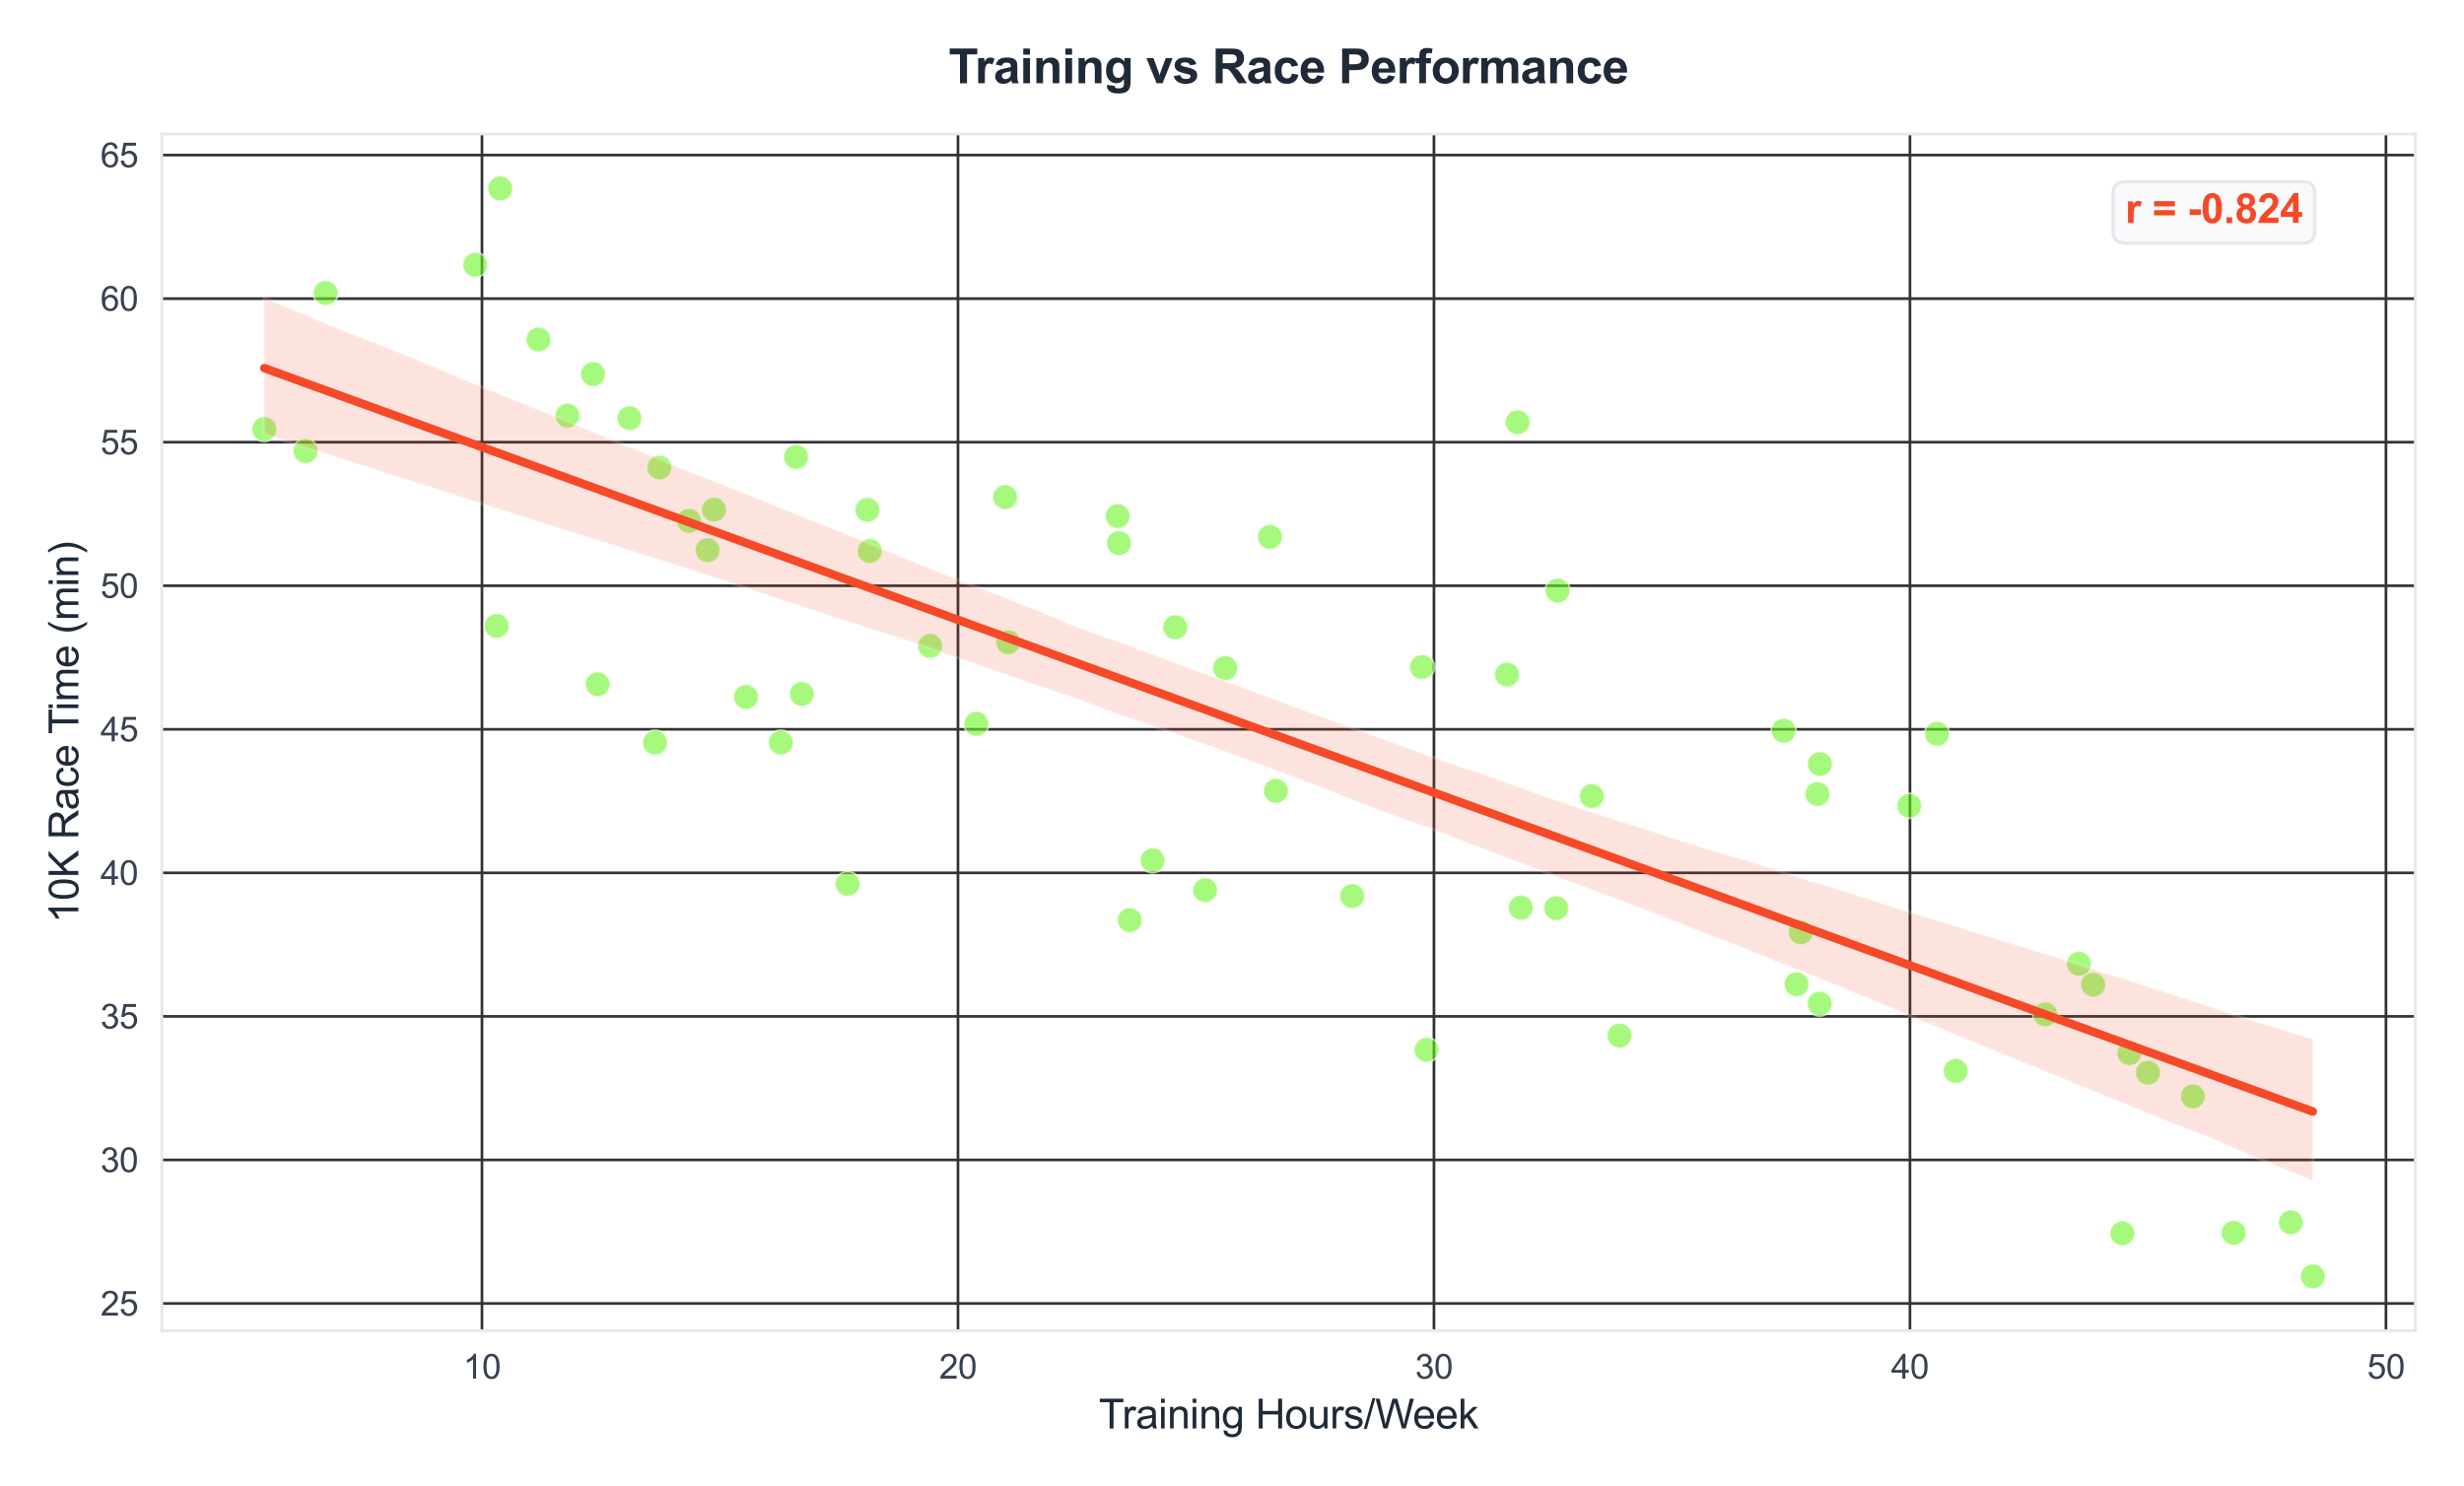 <?xml version="1.0" encoding="utf-8" standalone="no"?>
<!DOCTYPE svg PUBLIC "-//W3C//DTD SVG 1.1//EN"
  "http://www.w3.org/Graphics/SVG/1.1/DTD/svg11.dtd">
<svg xmlns:xlink="http://www.w3.org/1999/xlink" viewBox="0 0 727.623 438.838" xmlns="http://www.w3.org/2000/svg" version="1.1">
 <defs>
  <style type="text/css">*{stroke-linejoin: round; stroke-linecap: butt}</style>
 </defs>
 <g id="figure_1">
  <g id="patch_1">
   <path d="M 0 438.838 
L 727.623 438.838 
L 727.623 0 
L 0 0 
z
" style="fill: #ffffff"/>
  </g>
  <g id="axes_1">
   <g id="patch_2">
    <path d="M 47.783 393.032 
L 713.223 393.032 
L 713.223 39.592 
L 47.783 39.592 
z
" style="fill: #ffffff"/>
   </g>
   <g id="matplotlib.axis_1">
    <g id="xtick_1">
     <g id="line2d_1">
      <path d="M 142.33 393.032 
L 142.33 39.592 
" clip-path="url(#p2dfb812f77)" style="fill: none; stroke: #333333; stroke-width: 0.8; stroke-linecap: round"/>
     </g>
     <g id="text_1">
      <!-- 10 -->
      <g style="fill: #374151" transform="translate(136.769 407.189) scale(0.1 -0.1)">
       <defs>
        <path id="ArialMT-31" d="M 2384 0 
L 1822 0 
L 1822 3584 
Q 1619 3391 1289 3197 
Q 959 3003 697 2906 
L 697 3450 
Q 1169 3672 1522 3987 
Q 1875 4303 2022 4600 
L 2384 4600 
L 2384 0 
z
" transform="scale(0.016)"/>
        <path id="ArialMT-30" d="M 266 2259 
Q 266 3072 433 3567 
Q 600 4063 929 4331 
Q 1259 4600 1759 4600 
Q 2128 4600 2406 4451 
Q 2684 4303 2865 4023 
Q 3047 3744 3150 3342 
Q 3253 2941 3253 2259 
Q 3253 1453 3087 958 
Q 2922 463 2592 192 
Q 2263 -78 1759 -78 
Q 1097 -78 719 397 
Q 266 969 266 2259 
z
M 844 2259 
Q 844 1131 1108 757 
Q 1372 384 1759 384 
Q 2147 384 2411 759 
Q 2675 1134 2675 2259 
Q 2675 3391 2411 3762 
Q 2147 4134 1753 4134 
Q 1366 4134 1134 3806 
Q 844 3388 844 2259 
z
" transform="scale(0.016)"/>
       </defs>
       <use xlink:href="#ArialMT-31"/>
       <use xlink:href="#ArialMT-30" transform="translate(55.615 0)"/>
      </g>
     </g>
    </g>
    <g id="xtick_2">
     <g id="line2d_2">
      <path d="M 282.892 393.032 
L 282.892 39.592 
" clip-path="url(#p2dfb812f77)" style="fill: none; stroke: #333333; stroke-width: 0.8; stroke-linecap: round"/>
     </g>
     <g id="text_2">
      <!-- 20 -->
      <g style="fill: #374151" transform="translate(277.331 407.189) scale(0.1 -0.1)">
       <defs>
        <path id="ArialMT-32" d="M 3222 541 
L 3222 0 
L 194 0 
Q 188 203 259 391 
Q 375 700 629 1000 
Q 884 1300 1366 1694 
Q 2113 2306 2375 2664 
Q 2638 3022 2638 3341 
Q 2638 3675 2398 3904 
Q 2159 4134 1775 4134 
Q 1369 4134 1125 3890 
Q 881 3647 878 3216 
L 300 3275 
Q 359 3922 746 4261 
Q 1134 4600 1788 4600 
Q 2447 4600 2831 4234 
Q 3216 3869 3216 3328 
Q 3216 3053 3103 2787 
Q 2991 2522 2730 2228 
Q 2469 1934 1863 1422 
Q 1356 997 1212 845 
Q 1069 694 975 541 
L 3222 541 
z
" transform="scale(0.016)"/>
       </defs>
       <use xlink:href="#ArialMT-32"/>
       <use xlink:href="#ArialMT-30" transform="translate(55.615 0)"/>
      </g>
     </g>
    </g>
    <g id="xtick_3">
     <g id="line2d_3">
      <path d="M 423.454 393.032 
L 423.454 39.592 
" clip-path="url(#p2dfb812f77)" style="fill: none; stroke: #333333; stroke-width: 0.8; stroke-linecap: round"/>
     </g>
     <g id="text_3">
      <!-- 30 -->
      <g style="fill: #374151" transform="translate(417.893 407.189) scale(0.1 -0.1)">
       <defs>
        <path id="ArialMT-33" d="M 269 1209 
L 831 1284 
Q 928 806 1161 595 
Q 1394 384 1728 384 
Q 2125 384 2398 659 
Q 2672 934 2672 1341 
Q 2672 1728 2419 1979 
Q 2166 2231 1775 2231 
Q 1616 2231 1378 2169 
L 1441 2663 
Q 1497 2656 1531 2656 
Q 1891 2656 2178 2843 
Q 2466 3031 2466 3422 
Q 2466 3731 2256 3934 
Q 2047 4138 1716 4138 
Q 1388 4138 1169 3931 
Q 950 3725 888 3313 
L 325 3413 
Q 428 3978 793 4289 
Q 1159 4600 1703 4600 
Q 2078 4600 2393 4439 
Q 2709 4278 2876 4000 
Q 3044 3722 3044 3409 
Q 3044 3113 2884 2869 
Q 2725 2625 2413 2481 
Q 2819 2388 3044 2092 
Q 3269 1797 3269 1353 
Q 3269 753 2831 336 
Q 2394 -81 1725 -81 
Q 1122 -81 723 278 
Q 325 638 269 1209 
z
" transform="scale(0.016)"/>
       </defs>
       <use xlink:href="#ArialMT-33"/>
       <use xlink:href="#ArialMT-30" transform="translate(55.615 0)"/>
      </g>
     </g>
    </g>
    <g id="xtick_4">
     <g id="line2d_4">
      <path d="M 564.016 393.032 
L 564.016 39.592 
" clip-path="url(#p2dfb812f77)" style="fill: none; stroke: #333333; stroke-width: 0.8; stroke-linecap: round"/>
     </g>
     <g id="text_4">
      <!-- 40 -->
      <g style="fill: #374151" transform="translate(558.455 407.189) scale(0.1 -0.1)">
       <defs>
        <path id="ArialMT-34" d="M 2069 0 
L 2069 1097 
L 81 1097 
L 81 1613 
L 2172 4581 
L 2631 4581 
L 2631 1613 
L 3250 1613 
L 3250 1097 
L 2631 1097 
L 2631 0 
L 2069 0 
z
M 2069 1613 
L 2069 3678 
L 634 1613 
L 2069 1613 
z
" transform="scale(0.016)"/>
       </defs>
       <use xlink:href="#ArialMT-34"/>
       <use xlink:href="#ArialMT-30" transform="translate(55.615 0)"/>
      </g>
     </g>
    </g>
    <g id="xtick_5">
     <g id="line2d_5">
      <path d="M 704.578 393.032 
L 704.578 39.592 
" clip-path="url(#p2dfb812f77)" style="fill: none; stroke: #333333; stroke-width: 0.8; stroke-linecap: round"/>
     </g>
     <g id="text_5">
      <!-- 50 -->
      <g style="fill: #374151" transform="translate(699.017 407.189) scale(0.1 -0.1)">
       <defs>
        <path id="ArialMT-35" d="M 266 1200 
L 856 1250 
Q 922 819 1161 601 
Q 1400 384 1738 384 
Q 2144 384 2425 690 
Q 2706 997 2706 1503 
Q 2706 1984 2436 2262 
Q 2166 2541 1728 2541 
Q 1456 2541 1237 2417 
Q 1019 2294 894 2097 
L 366 2166 
L 809 4519 
L 3088 4519 
L 3088 3981 
L 1259 3981 
L 1013 2750 
Q 1425 3038 1878 3038 
Q 2478 3038 2890 2622 
Q 3303 2206 3303 1553 
Q 3303 931 2941 478 
Q 2500 -78 1738 -78 
Q 1113 -78 717 272 
Q 322 622 266 1200 
z
" transform="scale(0.016)"/>
       </defs>
       <use xlink:href="#ArialMT-35"/>
       <use xlink:href="#ArialMT-30" transform="translate(55.615 0)"/>
      </g>
     </g>
    </g>
    <g id="text_6">
     <!-- Training Hours/Week -->
     <g style="fill: #1f2937" transform="translate(324.484 421.913) scale(0.12 -0.12)">
      <defs>
       <path id="ArialMT-54" d="M 1659 0 
L 1659 4041 
L 150 4041 
L 150 4581 
L 3781 4581 
L 3781 4041 
L 2266 4041 
L 2266 0 
L 1659 0 
z
" transform="scale(0.016)"/>
       <path id="ArialMT-72" d="M 416 0 
L 416 3319 
L 922 3319 
L 922 2816 
Q 1116 3169 1280 3281 
Q 1444 3394 1641 3394 
Q 1925 3394 2219 3213 
L 2025 2691 
Q 1819 2813 1613 2813 
Q 1428 2813 1281 2702 
Q 1134 2591 1072 2394 
Q 978 2094 978 1738 
L 978 0 
L 416 0 
z
" transform="scale(0.016)"/>
       <path id="ArialMT-61" d="M 2588 409 
Q 2275 144 1986 34 
Q 1697 -75 1366 -75 
Q 819 -75 525 192 
Q 231 459 231 875 
Q 231 1119 342 1320 
Q 453 1522 633 1644 
Q 813 1766 1038 1828 
Q 1203 1872 1538 1913 
Q 2219 1994 2541 2106 
Q 2544 2222 2544 2253 
Q 2544 2597 2384 2738 
Q 2169 2928 1744 2928 
Q 1347 2928 1158 2789 
Q 969 2650 878 2297 
L 328 2372 
Q 403 2725 575 2942 
Q 747 3159 1072 3276 
Q 1397 3394 1825 3394 
Q 2250 3394 2515 3294 
Q 2781 3194 2906 3042 
Q 3031 2891 3081 2659 
Q 3109 2516 3109 2141 
L 3109 1391 
Q 3109 606 3145 398 
Q 3181 191 3288 0 
L 2700 0 
Q 2613 175 2588 409 
z
M 2541 1666 
Q 2234 1541 1622 1453 
Q 1275 1403 1131 1340 
Q 988 1278 909 1158 
Q 831 1038 831 891 
Q 831 666 1001 516 
Q 1172 366 1500 366 
Q 1825 366 2078 508 
Q 2331 650 2450 897 
Q 2541 1088 2541 1459 
L 2541 1666 
z
" transform="scale(0.016)"/>
       <path id="ArialMT-69" d="M 425 3934 
L 425 4581 
L 988 4581 
L 988 3934 
L 425 3934 
z
M 425 0 
L 425 3319 
L 988 3319 
L 988 0 
L 425 0 
z
" transform="scale(0.016)"/>
       <path id="ArialMT-6e" d="M 422 0 
L 422 3319 
L 928 3319 
L 928 2847 
Q 1294 3394 1984 3394 
Q 2284 3394 2536 3286 
Q 2788 3178 2913 3003 
Q 3038 2828 3088 2588 
Q 3119 2431 3119 2041 
L 3119 0 
L 2556 0 
L 2556 2019 
Q 2556 2363 2490 2533 
Q 2425 2703 2258 2804 
Q 2091 2906 1866 2906 
Q 1506 2906 1245 2678 
Q 984 2450 984 1813 
L 984 0 
L 422 0 
z
" transform="scale(0.016)"/>
       <path id="ArialMT-67" d="M 319 -275 
L 866 -356 
Q 900 -609 1056 -725 
Q 1266 -881 1628 -881 
Q 2019 -881 2231 -725 
Q 2444 -569 2519 -288 
Q 2563 -116 2559 434 
Q 2191 0 1641 0 
Q 956 0 581 494 
Q 206 988 206 1678 
Q 206 2153 378 2554 
Q 550 2956 876 3175 
Q 1203 3394 1644 3394 
Q 2231 3394 2613 2919 
L 2613 3319 
L 3131 3319 
L 3131 450 
Q 3131 -325 2973 -648 
Q 2816 -972 2473 -1159 
Q 2131 -1347 1631 -1347 
Q 1038 -1347 672 -1080 
Q 306 -813 319 -275 
z
M 784 1719 
Q 784 1066 1043 766 
Q 1303 466 1694 466 
Q 2081 466 2343 764 
Q 2606 1063 2606 1700 
Q 2606 2309 2336 2618 
Q 2066 2928 1684 2928 
Q 1309 2928 1046 2623 
Q 784 2319 784 1719 
z
" transform="scale(0.016)"/>
       <path id="ArialMT-20" transform="scale(0.016)"/>
       <path id="ArialMT-48" d="M 513 0 
L 513 4581 
L 1119 4581 
L 1119 2700 
L 3500 2700 
L 3500 4581 
L 4106 4581 
L 4106 0 
L 3500 0 
L 3500 2159 
L 1119 2159 
L 1119 0 
L 513 0 
z
" transform="scale(0.016)"/>
       <path id="ArialMT-6f" d="M 213 1659 
Q 213 2581 725 3025 
Q 1153 3394 1769 3394 
Q 2453 3394 2887 2945 
Q 3322 2497 3322 1706 
Q 3322 1066 3130 698 
Q 2938 331 2570 128 
Q 2203 -75 1769 -75 
Q 1072 -75 642 372 
Q 213 819 213 1659 
z
M 791 1659 
Q 791 1022 1069 705 
Q 1347 388 1769 388 
Q 2188 388 2466 706 
Q 2744 1025 2744 1678 
Q 2744 2294 2464 2611 
Q 2184 2928 1769 2928 
Q 1347 2928 1069 2612 
Q 791 2297 791 1659 
z
" transform="scale(0.016)"/>
       <path id="ArialMT-75" d="M 2597 0 
L 2597 488 
Q 2209 -75 1544 -75 
Q 1250 -75 995 37 
Q 741 150 617 320 
Q 494 491 444 738 
Q 409 903 409 1263 
L 409 3319 
L 972 3319 
L 972 1478 
Q 972 1038 1006 884 
Q 1059 663 1231 536 
Q 1403 409 1656 409 
Q 1909 409 2131 539 
Q 2353 669 2445 892 
Q 2538 1116 2538 1541 
L 2538 3319 
L 3100 3319 
L 3100 0 
L 2597 0 
z
" transform="scale(0.016)"/>
       <path id="ArialMT-73" d="M 197 991 
L 753 1078 
Q 800 744 1014 566 
Q 1228 388 1613 388 
Q 2000 388 2187 545 
Q 2375 703 2375 916 
Q 2375 1106 2209 1216 
Q 2094 1291 1634 1406 
Q 1016 1563 777 1677 
Q 538 1791 414 1992 
Q 291 2194 291 2438 
Q 291 2659 392 2848 
Q 494 3038 669 3163 
Q 800 3259 1026 3326 
Q 1253 3394 1513 3394 
Q 1903 3394 2198 3281 
Q 2494 3169 2634 2976 
Q 2775 2784 2828 2463 
L 2278 2388 
Q 2241 2644 2061 2787 
Q 1881 2931 1553 2931 
Q 1166 2931 1000 2803 
Q 834 2675 834 2503 
Q 834 2394 903 2306 
Q 972 2216 1119 2156 
Q 1203 2125 1616 2013 
Q 2213 1853 2448 1751 
Q 2684 1650 2818 1456 
Q 2953 1263 2953 975 
Q 2953 694 2789 445 
Q 2625 197 2315 61 
Q 2006 -75 1616 -75 
Q 969 -75 630 194 
Q 291 463 197 991 
z
" transform="scale(0.016)"/>
       <path id="ArialMT-2f" d="M 0 -78 
L 1328 4659 
L 1778 4659 
L 453 -78 
L 0 -78 
z
" transform="scale(0.016)"/>
       <path id="ArialMT-57" d="M 1294 0 
L 78 4581 
L 700 4581 
L 1397 1578 
Q 1509 1106 1591 641 
Q 1766 1375 1797 1488 
L 2669 4581 
L 3400 4581 
L 4056 2263 
Q 4303 1400 4413 641 
Q 4500 1075 4641 1638 
L 5359 4581 
L 5969 4581 
L 4713 0 
L 4128 0 
L 3163 3491 
Q 3041 3928 3019 4028 
Q 2947 3713 2884 3491 
L 1913 0 
L 1294 0 
z
" transform="scale(0.016)"/>
       <path id="ArialMT-65" d="M 2694 1069 
L 3275 997 
Q 3138 488 2766 206 
Q 2394 -75 1816 -75 
Q 1088 -75 661 373 
Q 234 822 234 1631 
Q 234 2469 665 2931 
Q 1097 3394 1784 3394 
Q 2450 3394 2872 2941 
Q 3294 2488 3294 1666 
Q 3294 1616 3291 1516 
L 816 1516 
Q 847 969 1125 678 
Q 1403 388 1819 388 
Q 2128 388 2347 550 
Q 2566 713 2694 1069 
z
M 847 1978 
L 2700 1978 
Q 2663 2397 2488 2606 
Q 2219 2931 1791 2931 
Q 1403 2931 1139 2672 
Q 875 2413 847 1978 
z
" transform="scale(0.016)"/>
       <path id="ArialMT-6b" d="M 425 0 
L 425 4581 
L 988 4581 
L 988 1969 
L 2319 3319 
L 3047 3319 
L 1778 2088 
L 3175 0 
L 2481 0 
L 1384 1697 
L 988 1316 
L 988 0 
L 425 0 
z
" transform="scale(0.016)"/>
      </defs>
      <use xlink:href="#ArialMT-54"/>
      <use xlink:href="#ArialMT-72" transform="translate(57.334 0)"/>
      <use xlink:href="#ArialMT-61" transform="translate(90.635 0)"/>
      <use xlink:href="#ArialMT-69" transform="translate(146.25 0)"/>
      <use xlink:href="#ArialMT-6e" transform="translate(168.467 0)"/>
      <use xlink:href="#ArialMT-69" transform="translate(224.082 0)"/>
      <use xlink:href="#ArialMT-6e" transform="translate(246.299 0)"/>
      <use xlink:href="#ArialMT-67" transform="translate(301.914 0)"/>
      <use xlink:href="#ArialMT-20" transform="translate(357.529 0)"/>
      <use xlink:href="#ArialMT-48" transform="translate(385.312 0)"/>
      <use xlink:href="#ArialMT-6f" transform="translate(457.529 0)"/>
      <use xlink:href="#ArialMT-75" transform="translate(513.145 0)"/>
      <use xlink:href="#ArialMT-72" transform="translate(568.76 0)"/>
      <use xlink:href="#ArialMT-73" transform="translate(602.061 0)"/>
      <use xlink:href="#ArialMT-2f" transform="translate(652.061 0)"/>
      <use xlink:href="#ArialMT-57" transform="translate(679.844 0)"/>
      <use xlink:href="#ArialMT-65" transform="translate(772.479 0)"/>
      <use xlink:href="#ArialMT-65" transform="translate(828.094 0)"/>
      <use xlink:href="#ArialMT-6b" transform="translate(883.709 0)"/>
     </g>
    </g>
   </g>
   <g id="matplotlib.axis_2">
    <g id="ytick_1">
     <g id="line2d_6">
      <path d="M 47.783 384.994 
L 713.223 384.994 
" clip-path="url(#p2dfb812f77)" style="fill: none; stroke: #333333; stroke-width: 0.8; stroke-linecap: round"/>
     </g>
     <g id="text_7">
      <!-- 25 -->
      <g style="fill: #374151" transform="translate(29.661 388.573) scale(0.1 -0.1)">
       <use xlink:href="#ArialMT-32"/>
       <use xlink:href="#ArialMT-35" transform="translate(55.615 0)"/>
      </g>
     </g>
    </g>
    <g id="ytick_2">
     <g id="line2d_7">
      <path d="M 47.783 342.596 
L 713.223 342.596 
" clip-path="url(#p2dfb812f77)" style="fill: none; stroke: #333333; stroke-width: 0.8; stroke-linecap: round"/>
     </g>
     <g id="text_8">
      <!-- 30 -->
      <g style="fill: #374151" transform="translate(29.661 346.175) scale(0.1 -0.1)">
       <use xlink:href="#ArialMT-33"/>
       <use xlink:href="#ArialMT-30" transform="translate(55.615 0)"/>
      </g>
     </g>
    </g>
    <g id="ytick_3">
     <g id="line2d_8">
      <path d="M 47.783 300.197 
L 713.223 300.197 
" clip-path="url(#p2dfb812f77)" style="fill: none; stroke: #333333; stroke-width: 0.8; stroke-linecap: round"/>
     </g>
     <g id="text_9">
      <!-- 35 -->
      <g style="fill: #374151" transform="translate(29.661 303.776) scale(0.1 -0.1)">
       <use xlink:href="#ArialMT-33"/>
       <use xlink:href="#ArialMT-35" transform="translate(55.615 0)"/>
      </g>
     </g>
    </g>
    <g id="ytick_4">
     <g id="line2d_9">
      <path d="M 47.783 257.799 
L 713.223 257.799 
" clip-path="url(#p2dfb812f77)" style="fill: none; stroke: #333333; stroke-width: 0.8; stroke-linecap: round"/>
     </g>
     <g id="text_10">
      <!-- 40 -->
      <g style="fill: #374151" transform="translate(29.661 261.378) scale(0.1 -0.1)">
       <use xlink:href="#ArialMT-34"/>
       <use xlink:href="#ArialMT-30" transform="translate(55.615 0)"/>
      </g>
     </g>
    </g>
    <g id="ytick_5">
     <g id="line2d_10">
      <path d="M 47.783 215.401 
L 713.223 215.401 
" clip-path="url(#p2dfb812f77)" style="fill: none; stroke: #333333; stroke-width: 0.8; stroke-linecap: round"/>
     </g>
     <g id="text_11">
      <!-- 45 -->
      <g style="fill: #374151" transform="translate(29.661 218.98) scale(0.1 -0.1)">
       <use xlink:href="#ArialMT-34"/>
       <use xlink:href="#ArialMT-35" transform="translate(55.615 0)"/>
      </g>
     </g>
    </g>
    <g id="ytick_6">
     <g id="line2d_11">
      <path d="M 47.783 173.003 
L 713.223 173.003 
" clip-path="url(#p2dfb812f77)" style="fill: none; stroke: #333333; stroke-width: 0.8; stroke-linecap: round"/>
     </g>
     <g id="text_12">
      <!-- 50 -->
      <g style="fill: #374151" transform="translate(29.661 176.582) scale(0.1 -0.1)">
       <use xlink:href="#ArialMT-35"/>
       <use xlink:href="#ArialMT-30" transform="translate(55.615 0)"/>
      </g>
     </g>
    </g>
    <g id="ytick_7">
     <g id="line2d_12">
      <path d="M 47.783 130.605 
L 713.223 130.605 
" clip-path="url(#p2dfb812f77)" style="fill: none; stroke: #333333; stroke-width: 0.8; stroke-linecap: round"/>
     </g>
     <g id="text_13">
      <!-- 55 -->
      <g style="fill: #374151" transform="translate(29.661 134.184) scale(0.1 -0.1)">
       <use xlink:href="#ArialMT-35"/>
       <use xlink:href="#ArialMT-35" transform="translate(55.615 0)"/>
      </g>
     </g>
    </g>
    <g id="ytick_8">
     <g id="line2d_13">
      <path d="M 47.783 88.206 
L 713.223 88.206 
" clip-path="url(#p2dfb812f77)" style="fill: none; stroke: #333333; stroke-width: 0.8; stroke-linecap: round"/>
     </g>
     <g id="text_14">
      <!-- 60 -->
      <g style="fill: #374151" transform="translate(29.661 91.785) scale(0.1 -0.1)">
       <defs>
        <path id="ArialMT-36" d="M 3184 3459 
L 2625 3416 
Q 2550 3747 2413 3897 
Q 2184 4138 1850 4138 
Q 1581 4138 1378 3988 
Q 1113 3794 959 3422 
Q 806 3050 800 2363 
Q 1003 2672 1297 2822 
Q 1591 2972 1913 2972 
Q 2475 2972 2870 2558 
Q 3266 2144 3266 1488 
Q 3266 1056 3080 686 
Q 2894 316 2569 119 
Q 2244 -78 1831 -78 
Q 1128 -78 684 439 
Q 241 956 241 2144 
Q 241 3472 731 4075 
Q 1159 4600 1884 4600 
Q 2425 4600 2770 4297 
Q 3116 3994 3184 3459 
z
M 888 1484 
Q 888 1194 1011 928 
Q 1134 663 1356 523 
Q 1578 384 1822 384 
Q 2178 384 2434 671 
Q 2691 959 2691 1453 
Q 2691 1928 2437 2201 
Q 2184 2475 1800 2475 
Q 1419 2475 1153 2201 
Q 888 1928 888 1484 
z
" transform="scale(0.016)"/>
       </defs>
       <use xlink:href="#ArialMT-36"/>
       <use xlink:href="#ArialMT-30" transform="translate(55.615 0)"/>
      </g>
     </g>
    </g>
    <g id="ytick_9">
     <g id="line2d_14">
      <path d="M 47.783 45.808 
L 713.223 45.808 
" clip-path="url(#p2dfb812f77)" style="fill: none; stroke: #333333; stroke-width: 0.8; stroke-linecap: round"/>
     </g>
     <g id="text_15">
      <!-- 65 -->
      <g style="fill: #374151" transform="translate(29.661 49.387) scale(0.1 -0.1)">
       <use xlink:href="#ArialMT-36"/>
       <use xlink:href="#ArialMT-35" transform="translate(55.615 0)"/>
      </g>
     </g>
    </g>
    <g id="text_16">
     <!-- 10K Race Time (min) -->
     <g style="fill: #1f2937" transform="translate(23.136 272.659) rotate(-90) scale(0.12 -0.12)">
      <defs>
       <path id="ArialMT-4b" d="M 469 0 
L 469 4581 
L 1075 4581 
L 1075 2309 
L 3350 4581 
L 4172 4581 
L 2250 2725 
L 4256 0 
L 3456 0 
L 1825 2319 
L 1075 1588 
L 1075 0 
L 469 0 
z
" transform="scale(0.016)"/>
       <path id="ArialMT-52" d="M 503 0 
L 503 4581 
L 2534 4581 
Q 3147 4581 3465 4457 
Q 3784 4334 3975 4021 
Q 4166 3709 4166 3331 
Q 4166 2844 3850 2509 
Q 3534 2175 2875 2084 
Q 3116 1969 3241 1856 
Q 3506 1613 3744 1247 
L 4541 0 
L 3778 0 
L 3172 953 
Q 2906 1366 2734 1584 
Q 2563 1803 2427 1890 
Q 2291 1978 2150 2013 
Q 2047 2034 1813 2034 
L 1109 2034 
L 1109 0 
L 503 0 
z
M 1109 2559 
L 2413 2559 
Q 2828 2559 3062 2645 
Q 3297 2731 3419 2920 
Q 3541 3109 3541 3331 
Q 3541 3656 3305 3865 
Q 3069 4075 2559 4075 
L 1109 4075 
L 1109 2559 
z
" transform="scale(0.016)"/>
       <path id="ArialMT-63" d="M 2588 1216 
L 3141 1144 
Q 3050 572 2676 248 
Q 2303 -75 1759 -75 
Q 1078 -75 664 370 
Q 250 816 250 1647 
Q 250 2184 428 2587 
Q 606 2991 970 3192 
Q 1334 3394 1763 3394 
Q 2303 3394 2647 3120 
Q 2991 2847 3088 2344 
L 2541 2259 
Q 2463 2594 2264 2762 
Q 2066 2931 1784 2931 
Q 1359 2931 1093 2626 
Q 828 2322 828 1663 
Q 828 994 1084 691 
Q 1341 388 1753 388 
Q 2084 388 2306 591 
Q 2528 794 2588 1216 
z
" transform="scale(0.016)"/>
       <path id="ArialMT-6d" d="M 422 0 
L 422 3319 
L 925 3319 
L 925 2853 
Q 1081 3097 1340 3245 
Q 1600 3394 1931 3394 
Q 2300 3394 2536 3241 
Q 2772 3088 2869 2813 
Q 3263 3394 3894 3394 
Q 4388 3394 4653 3120 
Q 4919 2847 4919 2278 
L 4919 0 
L 4359 0 
L 4359 2091 
Q 4359 2428 4304 2576 
Q 4250 2725 4106 2815 
Q 3963 2906 3769 2906 
Q 3419 2906 3187 2673 
Q 2956 2441 2956 1928 
L 2956 0 
L 2394 0 
L 2394 2156 
Q 2394 2531 2256 2718 
Q 2119 2906 1806 2906 
Q 1569 2906 1367 2781 
Q 1166 2656 1075 2415 
Q 984 2175 984 1722 
L 984 0 
L 422 0 
z
" transform="scale(0.016)"/>
       <path id="ArialMT-28" d="M 1497 -1347 
Q 1031 -759 709 28 
Q 388 816 388 1659 
Q 388 2403 628 3084 
Q 909 3875 1497 4659 
L 1900 4659 
Q 1522 4009 1400 3731 
Q 1209 3300 1100 2831 
Q 966 2247 966 1656 
Q 966 153 1900 -1347 
L 1497 -1347 
z
" transform="scale(0.016)"/>
       <path id="ArialMT-29" d="M 791 -1347 
L 388 -1347 
Q 1322 153 1322 1656 
Q 1322 2244 1188 2822 
Q 1081 3291 891 3722 
Q 769 4003 388 4659 
L 791 4659 
Q 1378 3875 1659 3084 
Q 1900 2403 1900 1659 
Q 1900 816 1576 28 
Q 1253 -759 791 -1347 
z
" transform="scale(0.016)"/>
      </defs>
      <use xlink:href="#ArialMT-31"/>
      <use xlink:href="#ArialMT-30" transform="translate(55.615 0)"/>
      <use xlink:href="#ArialMT-4b" transform="translate(111.23 0)"/>
      <use xlink:href="#ArialMT-20" transform="translate(177.93 0)"/>
      <use xlink:href="#ArialMT-52" transform="translate(205.713 0)"/>
      <use xlink:href="#ArialMT-61" transform="translate(277.93 0)"/>
      <use xlink:href="#ArialMT-63" transform="translate(333.545 0)"/>
      <use xlink:href="#ArialMT-65" transform="translate(383.545 0)"/>
      <use xlink:href="#ArialMT-20" transform="translate(439.16 0)"/>
      <use xlink:href="#ArialMT-54" transform="translate(465.193 0)"/>
      <use xlink:href="#ArialMT-69" transform="translate(522.527 0)"/>
      <use xlink:href="#ArialMT-6d" transform="translate(544.744 0)"/>
      <use xlink:href="#ArialMT-65" transform="translate(628.045 0)"/>
      <use xlink:href="#ArialMT-20" transform="translate(683.66 0)"/>
      <use xlink:href="#ArialMT-28" transform="translate(711.443 0)"/>
      <use xlink:href="#ArialMT-6d" transform="translate(744.744 0)"/>
      <use xlink:href="#ArialMT-69" transform="translate(828.045 0)"/>
      <use xlink:href="#ArialMT-6e" transform="translate(850.262 0)"/>
      <use xlink:href="#ArialMT-29" transform="translate(905.877 0)"/>
     </g>
    </g>
   </g>
   <g id="PathCollection_1">
    <defs>
     <path id="m2ee498ff7a" d="M 0 3.708 
C 0.983 3.708 1.927 3.317 2.622 2.622 
C 3.317 1.927 3.708 0.983 3.708 0 
C 3.708 -0.983 3.317 -1.927 2.622 -2.622 
C 1.927 -3.317 0.983 -3.708 0 -3.708 
C -0.983 -3.708 -1.927 -3.317 -2.622 -2.622 
C -3.317 -1.927 -3.708 -0.983 -3.708 0 
C -3.708 0.983 -3.317 1.927 -2.622 2.622 
C -1.927 3.317 -0.983 3.708 0 3.708 
z
" style="stroke: #ffffff; stroke-opacity: 0.6; stroke-width: 0.5"/>
    </defs>
    <g clip-path="url(#p2dfb812f77)">
     <use xlink:href="#m2ee498ff7a" x="90.224" y="133.234" style="fill: #6cf527; fill-opacity: 0.6; stroke: #ffffff; stroke-opacity: 0.6; stroke-width: 0.5"/>
     <use xlink:href="#m2ee498ff7a" x="445.006" y="199.263" style="fill: #6cf527; fill-opacity: 0.6; stroke: #ffffff; stroke-opacity: 0.6; stroke-width: 0.5"/>
     <use xlink:href="#m2ee498ff7a" x="647.561" y="323.834" style="fill: #6cf527; fill-opacity: 0.6; stroke: #ffffff; stroke-opacity: 0.6; stroke-width: 0.5"/>
     <use xlink:href="#m2ee498ff7a" x="531.773" y="275.353" style="fill: #6cf527; fill-opacity: 0.6; stroke: #ffffff; stroke-opacity: 0.6; stroke-width: 0.5"/>
     <use xlink:href="#m2ee498ff7a" x="659.579" y="364.125" style="fill: #6cf527; fill-opacity: 0.6; stroke: #ffffff; stroke-opacity: 0.6; stroke-width: 0.5"/>
     <use xlink:href="#m2ee498ff7a" x="421.258" y="310.058" style="fill: #6cf527; fill-opacity: 0.6; stroke: #ffffff; stroke-opacity: 0.6; stroke-width: 0.5"/>
     <use xlink:href="#m2ee498ff7a" x="220.283" y="205.88" style="fill: #6cf527; fill-opacity: 0.6; stroke: #ffffff; stroke-opacity: 0.6; stroke-width: 0.5"/>
     <use xlink:href="#m2ee498ff7a" x="193.416" y="219.341" style="fill: #6cf527; fill-opacity: 0.6; stroke: #ffffff; stroke-opacity: 0.6; stroke-width: 0.5"/>
     <use xlink:href="#m2ee498ff7a" x="618.119" y="290.823" style="fill: #6cf527; fill-opacity: 0.6; stroke: #ffffff; stroke-opacity: 0.6; stroke-width: 0.5"/>
     <use xlink:href="#m2ee498ff7a" x="613.905" y="284.641" style="fill: #6cf527; fill-opacity: 0.6; stroke: #ffffff; stroke-opacity: 0.6; stroke-width: 0.5"/>
     <use xlink:href="#m2ee498ff7a" x="210.835" y="150.516" style="fill: #6cf527; fill-opacity: 0.6; stroke: #ffffff; stroke-opacity: 0.6; stroke-width: 0.5"/>
     <use xlink:href="#m2ee498ff7a" x="376.79" y="233.586" style="fill: #6cf527; fill-opacity: 0.6; stroke: #ffffff; stroke-opacity: 0.6; stroke-width: 0.5"/>
     <use xlink:href="#m2ee498ff7a" x="459.961" y="174.433" style="fill: #6cf527; fill-opacity: 0.6; stroke: #ffffff; stroke-opacity: 0.6; stroke-width: 0.5"/>
     <use xlink:href="#m2ee498ff7a" x="146.667" y="184.863" style="fill: #6cf527; fill-opacity: 0.6; stroke: #ffffff; stroke-opacity: 0.6; stroke-width: 0.5"/>
     <use xlink:href="#m2ee498ff7a" x="208.943" y="162.482" style="fill: #6cf527; fill-opacity: 0.6; stroke: #ffffff; stroke-opacity: 0.6; stroke-width: 0.5"/>
     <use xlink:href="#m2ee498ff7a" x="361.8" y="197.318" style="fill: #6cf527; fill-opacity: 0.6; stroke: #ffffff; stroke-opacity: 0.6; stroke-width: 0.5"/>
     <use xlink:href="#m2ee498ff7a" x="147.699" y="55.657" style="fill: #6cf527; fill-opacity: 0.6; stroke: #ffffff; stroke-opacity: 0.6; stroke-width: 0.5"/>
     <use xlink:href="#m2ee498ff7a" x="330.057" y="152.441" style="fill: #6cf527; fill-opacity: 0.6; stroke: #ffffff; stroke-opacity: 0.6; stroke-width: 0.5"/>
     <use xlink:href="#m2ee498ff7a" x="419.92" y="197.011" style="fill: #6cf527; fill-opacity: 0.6; stroke: #ffffff; stroke-opacity: 0.6; stroke-width: 0.5"/>
     <use xlink:href="#m2ee498ff7a" x="78.03" y="126.719" style="fill: #6cf527; fill-opacity: 0.6; stroke: #ffffff; stroke-opacity: 0.6; stroke-width: 0.5"/>
     <use xlink:href="#m2ee498ff7a" x="185.878" y="123.503" style="fill: #6cf527; fill-opacity: 0.6; stroke: #ffffff; stroke-opacity: 0.6; stroke-width: 0.5"/>
     <use xlink:href="#m2ee498ff7a" x="537.351" y="296.435" style="fill: #6cf527; fill-opacity: 0.6; stroke: #ffffff; stroke-opacity: 0.6; stroke-width: 0.5"/>
     <use xlink:href="#m2ee498ff7a" x="478.254" y="305.855" style="fill: #6cf527; fill-opacity: 0.6; stroke: #ffffff; stroke-opacity: 0.6; stroke-width: 0.5"/>
     <use xlink:href="#m2ee498ff7a" x="676.49" y="361.036" style="fill: #6cf527; fill-opacity: 0.6; stroke: #ffffff; stroke-opacity: 0.6; stroke-width: 0.5"/>
     <use xlink:href="#m2ee498ff7a" x="194.729" y="138.094" style="fill: #6cf527; fill-opacity: 0.6; stroke: #ffffff; stroke-opacity: 0.6; stroke-width: 0.5"/>
     <use xlink:href="#m2ee498ff7a" x="340.371" y="254.101" style="fill: #6cf527; fill-opacity: 0.6; stroke: #ffffff; stroke-opacity: 0.6; stroke-width: 0.5"/>
     <use xlink:href="#m2ee498ff7a" x="274.664" y="190.781" style="fill: #6cf527; fill-opacity: 0.6; stroke: #ffffff; stroke-opacity: 0.6; stroke-width: 0.5"/>
     <use xlink:href="#m2ee498ff7a" x="230.577" y="219.324" style="fill: #6cf527; fill-opacity: 0.6; stroke: #ffffff; stroke-opacity: 0.6; stroke-width: 0.5"/>
     <use xlink:href="#m2ee498ff7a" x="603.965" y="299.581" style="fill: #6cf527; fill-opacity: 0.6; stroke: #ffffff; stroke-opacity: 0.6; stroke-width: 0.5"/>
     <use xlink:href="#m2ee498ff7a" x="682.976" y="376.966" style="fill: #6cf527; fill-opacity: 0.6; stroke: #ffffff; stroke-opacity: 0.6; stroke-width: 0.5"/>
     <use xlink:href="#m2ee498ff7a" x="347.04" y="185.264" style="fill: #6cf527; fill-opacity: 0.6; stroke: #ffffff; stroke-opacity: 0.6; stroke-width: 0.5"/>
     <use xlink:href="#m2ee498ff7a" x="470.043" y="235.115" style="fill: #6cf527; fill-opacity: 0.6; stroke: #ffffff; stroke-opacity: 0.6; stroke-width: 0.5"/>
     <use xlink:href="#m2ee498ff7a" x="577.509" y="316.298" style="fill: #6cf527; fill-opacity: 0.6; stroke: #ffffff; stroke-opacity: 0.6; stroke-width: 0.5"/>
     <use xlink:href="#m2ee498ff7a" x="530.517" y="290.7" style="fill: #6cf527; fill-opacity: 0.6; stroke: #ffffff; stroke-opacity: 0.6; stroke-width: 0.5"/>
     <use xlink:href="#m2ee498ff7a" x="526.71" y="215.836" style="fill: #6cf527; fill-opacity: 0.6; stroke: #ffffff; stroke-opacity: 0.6; stroke-width: 0.5"/>
     <use xlink:href="#m2ee498ff7a" x="448.148" y="124.719" style="fill: #6cf527; fill-opacity: 0.6; stroke: #ffffff; stroke-opacity: 0.6; stroke-width: 0.5"/>
     <use xlink:href="#m2ee498ff7a" x="159.015" y="100.277" style="fill: #6cf527; fill-opacity: 0.6; stroke: #ffffff; stroke-opacity: 0.6; stroke-width: 0.5"/>
     <use xlink:href="#m2ee498ff7a" x="256.848" y="162.744" style="fill: #6cf527; fill-opacity: 0.6; stroke: #ffffff; stroke-opacity: 0.6; stroke-width: 0.5"/>
     <use xlink:href="#m2ee498ff7a" x="459.555" y="268.22" style="fill: #6cf527; fill-opacity: 0.6; stroke: #ffffff; stroke-opacity: 0.6; stroke-width: 0.5"/>
     <use xlink:href="#m2ee498ff7a" x="634.302" y="316.82" style="fill: #6cf527; fill-opacity: 0.6; stroke: #ffffff; stroke-opacity: 0.6; stroke-width: 0.5"/>
     <use xlink:href="#m2ee498ff7a" x="288.321" y="213.782" style="fill: #6cf527; fill-opacity: 0.6; stroke: #ffffff; stroke-opacity: 0.6; stroke-width: 0.5"/>
     <use xlink:href="#m2ee498ff7a" x="167.592" y="122.757" style="fill: #6cf527; fill-opacity: 0.6; stroke: #ffffff; stroke-opacity: 0.6; stroke-width: 0.5"/>
     <use xlink:href="#m2ee498ff7a" x="628.824" y="311.061" style="fill: #6cf527; fill-opacity: 0.6; stroke: #ffffff; stroke-opacity: 0.6; stroke-width: 0.5"/>
     <use xlink:href="#m2ee498ff7a" x="333.624" y="271.757" style="fill: #6cf527; fill-opacity: 0.6; stroke: #ffffff; stroke-opacity: 0.6; stroke-width: 0.5"/>
     <use xlink:href="#m2ee498ff7a" x="536.699" y="234.529" style="fill: #6cf527; fill-opacity: 0.6; stroke: #ffffff; stroke-opacity: 0.6; stroke-width: 0.5"/>
     <use xlink:href="#m2ee498ff7a" x="96.16" y="86.537" style="fill: #6cf527; fill-opacity: 0.6; stroke: #ffffff; stroke-opacity: 0.6; stroke-width: 0.5"/>
     <use xlink:href="#m2ee498ff7a" x="563.807" y="238.003" style="fill: #6cf527; fill-opacity: 0.6; stroke: #ffffff; stroke-opacity: 0.6; stroke-width: 0.5"/>
     <use xlink:href="#m2ee498ff7a" x="250.315" y="261.078" style="fill: #6cf527; fill-opacity: 0.6; stroke: #ffffff; stroke-opacity: 0.6; stroke-width: 0.5"/>
     <use xlink:href="#m2ee498ff7a" x="203.463" y="153.832" style="fill: #6cf527; fill-opacity: 0.6; stroke: #ffffff; stroke-opacity: 0.6; stroke-width: 0.5"/>
     <use xlink:href="#m2ee498ff7a" x="256.139" y="150.597" style="fill: #6cf527; fill-opacity: 0.6; stroke: #ffffff; stroke-opacity: 0.6; stroke-width: 0.5"/>
     <use xlink:href="#m2ee498ff7a" x="235.076" y="134.958" style="fill: #6cf527; fill-opacity: 0.6; stroke: #ffffff; stroke-opacity: 0.6; stroke-width: 0.5"/>
     <use xlink:href="#m2ee498ff7a" x="375.015" y="158.577" style="fill: #6cf527; fill-opacity: 0.6; stroke: #ffffff; stroke-opacity: 0.6; stroke-width: 0.5"/>
     <use xlink:href="#m2ee498ff7a" x="572.007" y="216.74" style="fill: #6cf527; fill-opacity: 0.6; stroke: #ffffff; stroke-opacity: 0.6; stroke-width: 0.5"/>
     <use xlink:href="#m2ee498ff7a" x="330.433" y="160.405" style="fill: #6cf527; fill-opacity: 0.6; stroke: #ffffff; stroke-opacity: 0.6; stroke-width: 0.5"/>
     <use xlink:href="#m2ee498ff7a" x="297.717" y="189.69" style="fill: #6cf527; fill-opacity: 0.6; stroke: #ffffff; stroke-opacity: 0.6; stroke-width: 0.5"/>
     <use xlink:href="#m2ee498ff7a" x="626.74" y="364.271" style="fill: #6cf527; fill-opacity: 0.6; stroke: #ffffff; stroke-opacity: 0.6; stroke-width: 0.5"/>
     <use xlink:href="#m2ee498ff7a" x="176.477" y="202.087" style="fill: #6cf527; fill-opacity: 0.6; stroke: #ffffff; stroke-opacity: 0.6; stroke-width: 0.5"/>
     <use xlink:href="#m2ee498ff7a" x="449.104" y="268.093" style="fill: #6cf527; fill-opacity: 0.6; stroke: #ffffff; stroke-opacity: 0.6; stroke-width: 0.5"/>
     <use xlink:href="#m2ee498ff7a" x="140.335" y="78.231" style="fill: #6cf527; fill-opacity: 0.6; stroke: #ffffff; stroke-opacity: 0.6; stroke-width: 0.5"/>
     <use xlink:href="#m2ee498ff7a" x="236.784" y="204.987" style="fill: #6cf527; fill-opacity: 0.6; stroke: #ffffff; stroke-opacity: 0.6; stroke-width: 0.5"/>
     <use xlink:href="#m2ee498ff7a" x="355.887" y="262.893" style="fill: #6cf527; fill-opacity: 0.6; stroke: #ffffff; stroke-opacity: 0.6; stroke-width: 0.5"/>
     <use xlink:href="#m2ee498ff7a" x="296.799" y="146.819" style="fill: #6cf527; fill-opacity: 0.6; stroke: #ffffff; stroke-opacity: 0.6; stroke-width: 0.5"/>
     <use xlink:href="#m2ee498ff7a" x="399.301" y="264.666" style="fill: #6cf527; fill-opacity: 0.6; stroke: #ffffff; stroke-opacity: 0.6; stroke-width: 0.5"/>
     <use xlink:href="#m2ee498ff7a" x="537.406" y="225.659" style="fill: #6cf527; fill-opacity: 0.6; stroke: #ffffff; stroke-opacity: 0.6; stroke-width: 0.5"/>
     <use xlink:href="#m2ee498ff7a" x="175.135" y="110.477" style="fill: #6cf527; fill-opacity: 0.6; stroke: #ffffff; stroke-opacity: 0.6; stroke-width: 0.5"/>
    </g>
   </g>
   <g id="FillBetweenPolyCollection_1">
    <defs>
     <path id="m6f1e758096" d="M 78.03 -350.813 
L 78.03 -310.591 
L 84.141 -308.645 
L 90.252 -306.755 
L 96.362 -304.838 
L 102.473 -302.847 
L 108.583 -300.856 
L 114.694 -298.92 
L 120.804 -296.99 
L 126.915 -295.059 
L 133.025 -293.062 
L 139.136 -291.126 
L 145.247 -289.169 
L 151.357 -287.233 
L 157.468 -285.273 
L 163.578 -283.325 
L 169.689 -281.385 
L 175.799 -279.546 
L 181.91 -277.552 
L 188.02 -275.654 
L 194.131 -273.693 
L 200.242 -271.779 
L 206.352 -269.762 
L 212.463 -267.781 
L 218.573 -265.765 
L 224.684 -263.733 
L 230.794 -261.62 
L 236.905 -259.678 
L 243.016 -257.682 
L 249.126 -255.719 
L 255.237 -253.751 
L 261.347 -251.783 
L 267.458 -249.815 
L 273.568 -247.795 
L 279.679 -245.616 
L 285.789 -243.592 
L 291.9 -241.445 
L 298.011 -239.267 
L 304.121 -237.142 
L 310.232 -235.124 
L 316.342 -233.064 
L 322.453 -230.813 
L 328.563 -228.537 
L 334.674 -226.358 
L 340.784 -224.303 
L 346.895 -222.219 
L 353.006 -219.938 
L 359.116 -217.871 
L 365.227 -215.563 
L 371.337 -213.453 
L 377.448 -211.063 
L 383.558 -208.74 
L 389.669 -206.485 
L 395.78 -204.033 
L 401.89 -201.584 
L 408.001 -199.308 
L 414.111 -197.099 
L 420.222 -194.971 
L 426.332 -192.656 
L 432.443 -190.257 
L 438.553 -187.96 
L 444.664 -185.604 
L 450.775 -183.332 
L 456.885 -180.988 
L 462.996 -178.594 
L 469.106 -176.423 
L 475.217 -174.126 
L 481.327 -171.813 
L 487.438 -169.499 
L 493.548 -167.085 
L 499.659 -164.751 
L 505.77 -162.308 
L 511.88 -160.041 
L 517.991 -157.546 
L 524.101 -155.056 
L 530.212 -152.647 
L 536.322 -150.238 
L 542.433 -147.83 
L 548.544 -145.245 
L 554.654 -142.813 
L 560.765 -140.195 
L 566.875 -137.58 
L 572.986 -135.075 
L 579.096 -132.573 
L 585.207 -130.073 
L 591.317 -127.575 
L 597.428 -125.081 
L 603.539 -122.586 
L 609.649 -120.092 
L 615.76 -117.594 
L 621.87 -115.097 
L 627.981 -112.602 
L 634.091 -110.104 
L 640.202 -107.608 
L 646.312 -105.299 
L 652.423 -102.947 
L 658.534 -100.292 
L 664.644 -97.623 
L 670.755 -95.121 
L 676.865 -92.626 
L 682.976 -90.14 
L 682.976 -131.891 
L 682.976 -131.891 
L 676.865 -133.714 
L 670.755 -135.608 
L 664.644 -137.503 
L 658.534 -139.488 
L 652.423 -141.483 
L 646.312 -143.479 
L 640.202 -145.474 
L 634.091 -147.469 
L 627.981 -149.464 
L 621.87 -151.393 
L 615.76 -153.311 
L 609.649 -155.299 
L 603.539 -157.17 
L 597.428 -159.053 
L 591.317 -160.968 
L 585.207 -162.846 
L 579.096 -164.722 
L 572.986 -166.598 
L 566.875 -168.474 
L 560.765 -170.351 
L 554.654 -172.291 
L 548.544 -174.299 
L 542.433 -176.225 
L 536.322 -178.019 
L 530.212 -179.939 
L 524.101 -182.039 
L 517.991 -183.958 
L 511.88 -185.76 
L 505.77 -187.521 
L 499.659 -189.467 
L 493.548 -191.376 
L 487.438 -193.375 
L 481.327 -195.317 
L 475.217 -197.253 
L 469.106 -199.186 
L 462.996 -201.245 
L 456.885 -203.379 
L 450.775 -205.518 
L 444.664 -207.727 
L 438.553 -209.851 
L 432.443 -211.947 
L 426.332 -214.034 
L 420.222 -216.256 
L 414.111 -218.45 
L 408.001 -220.716 
L 401.89 -222.945 
L 395.78 -225.118 
L 389.669 -227.321 
L 383.558 -229.529 
L 377.448 -231.882 
L 371.337 -234.083 
L 365.227 -236.389 
L 359.116 -238.634 
L 353.006 -240.745 
L 346.895 -243.071 
L 340.784 -245.374 
L 334.674 -247.584 
L 328.563 -249.86 
L 322.453 -252.033 
L 316.342 -254.276 
L 310.232 -256.911 
L 304.121 -259.418 
L 298.011 -261.869 
L 291.9 -264.143 
L 285.789 -266.417 
L 279.679 -268.831 
L 273.568 -271.349 
L 267.458 -273.813 
L 261.347 -276.385 
L 255.237 -278.904 
L 249.126 -281.4 
L 243.016 -283.779 
L 236.905 -286.22 
L 230.794 -288.667 
L 224.684 -291.206 
L 218.573 -293.674 
L 212.463 -296.031 
L 206.352 -298.388 
L 200.242 -300.791 
L 194.131 -303.455 
L 188.02 -305.94 
L 181.91 -308.424 
L 175.799 -310.946 
L 169.689 -313.471 
L 163.578 -315.948 
L 157.468 -318.387 
L 151.357 -320.845 
L 145.247 -323.304 
L 139.136 -325.836 
L 133.025 -328.401 
L 126.915 -330.965 
L 120.804 -333.528 
L 114.694 -335.937 
L 108.583 -338.33 
L 102.473 -340.723 
L 96.362 -343.215 
L 90.252 -345.747 
L 84.141 -348.28 
L 78.03 -350.813 
z
" style="stroke: #ffffff; stroke-opacity: 0.15"/>
    </defs>
    <g clip-path="url(#p2dfb812f77)">
     <use xlink:href="#m6f1e758096" x="0" y="438.838" style="fill: #f54927; fill-opacity: 0.15; stroke: #ffffff; stroke-opacity: 0.15"/>
    </g>
   </g>
   <g id="line2d_15">
    <path d="M 78.03 108.722 
L 84.141 110.94 
L 90.252 113.158 
L 96.362 115.376 
L 102.473 117.594 
L 108.583 119.812 
L 114.694 122.03 
L 120.804 124.248 
L 126.915 126.466 
L 133.025 128.684 
L 139.136 130.902 
L 145.247 133.12 
L 151.357 135.338 
L 157.468 137.556 
L 163.578 139.774 
L 169.689 141.992 
L 175.799 144.21 
L 181.91 146.428 
L 188.02 148.646 
L 194.131 150.864 
L 200.242 153.082 
L 206.352 155.3 
L 212.463 157.518 
L 218.573 159.736 
L 224.684 161.954 
L 230.794 164.172 
L 236.905 166.39 
L 243.016 168.608 
L 249.126 170.826 
L 255.237 173.044 
L 261.347 175.262 
L 267.458 177.48 
L 273.568 179.698 
L 279.679 181.916 
L 285.789 184.134 
L 291.9 186.352 
L 298.011 188.57 
L 304.121 190.788 
L 310.232 193.006 
L 316.342 195.224 
L 322.453 197.442 
L 328.563 199.66 
L 334.674 201.878 
L 340.784 204.096 
L 346.895 206.315 
L 353.006 208.533 
L 359.116 210.751 
L 365.227 212.969 
L 371.337 215.187 
L 377.448 217.405 
L 383.558 219.623 
L 389.669 221.841 
L 395.78 224.059 
L 401.89 226.277 
L 408.001 228.495 
L 414.111 230.713 
L 420.222 232.931 
L 426.332 235.149 
L 432.443 237.367 
L 438.553 239.585 
L 444.664 241.803 
L 450.775 244.021 
L 456.885 246.239 
L 462.996 248.457 
L 469.106 250.675 
L 475.217 252.893 
L 481.327 255.111 
L 487.438 257.329 
L 493.548 259.547 
L 499.659 261.765 
L 505.77 263.983 
L 511.88 266.201 
L 517.991 268.419 
L 524.101 270.637 
L 530.212 272.855 
L 536.322 275.073 
L 542.433 277.291 
L 548.544 279.509 
L 554.654 281.727 
L 560.765 283.945 
L 566.875 286.163 
L 572.986 288.381 
L 579.096 290.599 
L 585.207 292.817 
L 591.317 295.035 
L 597.428 297.253 
L 603.539 299.471 
L 609.649 301.689 
L 615.76 303.907 
L 621.87 306.125 
L 627.981 308.343 
L 634.091 310.561 
L 640.202 312.779 
L 646.312 314.997 
L 652.423 317.215 
L 658.534 319.433 
L 664.644 321.651 
L 670.755 323.869 
L 676.865 326.087 
L 682.976 328.305 
" clip-path="url(#p2dfb812f77)" style="fill: none; stroke: #f54927; stroke-width: 2.5; stroke-linecap: round"/>
   </g>
   <g id="patch_3">
    <path d="M 47.783 393.032 
L 47.783 39.592 
" style="fill: none; stroke: #e5e7eb; stroke-width: 0.8; stroke-linejoin: miter; stroke-linecap: square"/>
   </g>
   <g id="patch_4">
    <path d="M 713.223 393.032 
L 713.223 39.592 
" style="fill: none; stroke: #e5e7eb; stroke-width: 0.8; stroke-linejoin: miter; stroke-linecap: square"/>
   </g>
   <g id="patch_5">
    <path d="M 47.783 393.032 
L 713.223 393.032 
" style="fill: none; stroke: #e5e7eb; stroke-width: 0.8; stroke-linejoin: miter; stroke-linecap: square"/>
   </g>
   <g id="patch_6">
    <path d="M 47.783 39.592 
L 713.223 39.592 
" style="fill: none; stroke: #e5e7eb; stroke-width: 0.8; stroke-linejoin: miter; stroke-linecap: square"/>
   </g>
   <g id="text_17">
    <g id="patch_7">
     <path d="M 627.582 71.821 
L 679.951 71.821 
Q 683.551 71.821 683.551 68.221 
L 683.551 57.264 
Q 683.551 53.664 679.951 53.664 
L 627.582 53.664 
Q 623.982 53.664 623.982 57.264 
L 623.982 68.221 
Q 623.982 71.821 627.582 71.821 
z
" style="fill: #f8fafc; stroke: #e5e7eb; stroke-linejoin: miter"/>
    </g>
    <!-- r = -0.824 -->
    <g style="fill: #f54927" transform="translate(627.582 65.853) scale(0.12 -0.12)">
     <defs>
      <path id="Arial-BoldMT-72" d="M 1300 0 
L 422 0 
L 422 3319 
L 1238 3319 
L 1238 2847 
Q 1447 3181 1614 3287 
Q 1781 3394 1994 3394 
Q 2294 3394 2572 3228 
L 2300 2463 
Q 2078 2606 1888 2606 
Q 1703 2606 1575 2504 
Q 1447 2403 1373 2137 
Q 1300 1872 1300 1025 
L 1300 0 
z
" transform="scale(0.016)"/>
      <path id="Arial-BoldMT-20" transform="scale(0.016)"/>
      <path id="Arial-BoldMT-3d" d="M 266 2550 
L 266 3356 
L 3469 3356 
L 3469 2550 
L 266 2550 
z
M 266 1163 
L 266 1972 
L 3469 1972 
L 3469 1163 
L 266 1163 
z
" transform="scale(0.016)"/>
      <path id="Arial-BoldMT-2d" d="M 359 1222 
L 359 2100 
L 2084 2100 
L 2084 1222 
L 359 1222 
z
" transform="scale(0.016)"/>
      <path id="Arial-BoldMT-30" d="M 1756 4600 
Q 2422 4600 2797 4125 
Q 3244 3563 3244 2259 
Q 3244 959 2794 391 
Q 2422 -78 1756 -78 
Q 1088 -78 678 436 
Q 269 950 269 2269 
Q 269 3563 719 4131 
Q 1091 4600 1756 4600 
z
M 1756 3872 
Q 1597 3872 1472 3770 
Q 1347 3669 1278 3406 
Q 1188 3066 1188 2259 
Q 1188 1453 1269 1151 
Q 1350 850 1473 750 
Q 1597 650 1756 650 
Q 1916 650 2041 751 
Q 2166 853 2234 1116 
Q 2325 1453 2325 2259 
Q 2325 3066 2244 3367 
Q 2163 3669 2039 3770 
Q 1916 3872 1756 3872 
z
" transform="scale(0.016)"/>
      <path id="Arial-BoldMT-2e" d="M 459 0 
L 459 878 
L 1338 878 
L 1338 0 
L 459 0 
z
" transform="scale(0.016)"/>
      <path id="Arial-BoldMT-38" d="M 1025 2472 
Q 684 2616 529 2867 
Q 375 3119 375 3419 
Q 375 3931 733 4265 
Q 1091 4600 1750 4600 
Q 2403 4600 2764 4265 
Q 3125 3931 3125 3419 
Q 3125 3100 2959 2851 
Q 2794 2603 2494 2472 
Q 2875 2319 3073 2025 
Q 3272 1731 3272 1347 
Q 3272 713 2867 316 
Q 2463 -81 1791 -81 
Q 1166 -81 750 247 
Q 259 634 259 1309 
Q 259 1681 443 1992 
Q 628 2303 1025 2472 
z
M 1206 3356 
Q 1206 3094 1354 2947 
Q 1503 2800 1750 2800 
Q 2000 2800 2150 2948 
Q 2300 3097 2300 3359 
Q 2300 3606 2151 3754 
Q 2003 3903 1759 3903 
Q 1506 3903 1356 3753 
Q 1206 3603 1206 3356 
z
M 1125 1394 
Q 1125 1031 1311 828 
Q 1497 625 1775 625 
Q 2047 625 2225 820 
Q 2403 1016 2403 1384 
Q 2403 1706 2222 1901 
Q 2041 2097 1763 2097 
Q 1441 2097 1283 1875 
Q 1125 1653 1125 1394 
z
" transform="scale(0.016)"/>
      <path id="Arial-BoldMT-32" d="M 3238 816 
L 3238 0 
L 159 0 
Q 209 463 459 877 
Q 709 1291 1447 1975 
Q 2041 2528 2175 2725 
Q 2356 2997 2356 3263 
Q 2356 3556 2198 3714 
Q 2041 3872 1763 3872 
Q 1488 3872 1325 3706 
Q 1163 3541 1138 3156 
L 263 3244 
Q 341 3969 753 4284 
Q 1166 4600 1784 4600 
Q 2463 4600 2850 4234 
Q 3238 3869 3238 3325 
Q 3238 3016 3127 2736 
Q 3016 2456 2775 2150 
Q 2616 1947 2200 1565 
Q 1784 1184 1673 1059 
Q 1563 934 1494 816 
L 3238 816 
z
" transform="scale(0.016)"/>
      <path id="Arial-BoldMT-34" d="M 1994 0 
L 1994 922 
L 119 922 
L 119 1691 
L 2106 4600 
L 2844 4600 
L 2844 1694 
L 3413 1694 
L 3413 922 
L 2844 922 
L 2844 0 
L 1994 0 
z
M 1994 1694 
L 1994 3259 
L 941 1694 
L 1994 1694 
z
" transform="scale(0.016)"/>
     </defs>
     <use xlink:href="#Arial-BoldMT-72"/>
     <use xlink:href="#Arial-BoldMT-20" transform="translate(38.916 0)"/>
     <use xlink:href="#Arial-BoldMT-3d" transform="translate(66.699 0)"/>
     <use xlink:href="#Arial-BoldMT-20" transform="translate(125.098 0)"/>
     <use xlink:href="#Arial-BoldMT-2d" transform="translate(152.881 0)"/>
     <use xlink:href="#Arial-BoldMT-30" transform="translate(186.182 0)"/>
     <use xlink:href="#Arial-BoldMT-2e" transform="translate(241.797 0)"/>
     <use xlink:href="#Arial-BoldMT-38" transform="translate(269.58 0)"/>
     <use xlink:href="#Arial-BoldMT-32" transform="translate(325.195 0)"/>
     <use xlink:href="#Arial-BoldMT-34" transform="translate(380.811 0)"/>
    </g>
   </g>
   <g id="text_18">
    <!-- Training vs Race Performance -->
    <g style="fill: #1f2937" transform="translate(280.132 24.592) scale(0.14 -0.14)">
     <defs>
      <path id="Arial-BoldMT-54" d="M 1497 0 
L 1497 3806 
L 138 3806 
L 138 4581 
L 3778 4581 
L 3778 3806 
L 2422 3806 
L 2422 0 
L 1497 0 
z
" transform="scale(0.016)"/>
      <path id="Arial-BoldMT-61" d="M 1116 2306 
L 319 2450 
Q 453 2931 781 3162 
Q 1109 3394 1756 3394 
Q 2344 3394 2631 3255 
Q 2919 3116 3036 2902 
Q 3153 2688 3153 2116 
L 3144 1091 
Q 3144 653 3186 445 
Q 3228 238 3344 0 
L 2475 0 
Q 2441 88 2391 259 
Q 2369 338 2359 363 
Q 2134 144 1878 34 
Q 1622 -75 1331 -75 
Q 819 -75 523 203 
Q 228 481 228 906 
Q 228 1188 362 1408 
Q 497 1628 739 1745 
Q 981 1863 1438 1950 
Q 2053 2066 2291 2166 
L 2291 2253 
Q 2291 2506 2166 2614 
Q 2041 2722 1694 2722 
Q 1459 2722 1328 2630 
Q 1197 2538 1116 2306 
z
M 2291 1594 
Q 2122 1538 1756 1459 
Q 1391 1381 1278 1306 
Q 1106 1184 1106 997 
Q 1106 813 1243 678 
Q 1381 544 1594 544 
Q 1831 544 2047 700 
Q 2206 819 2256 991 
Q 2291 1103 2291 1419 
L 2291 1594 
z
" transform="scale(0.016)"/>
      <path id="Arial-BoldMT-69" d="M 459 3769 
L 459 4581 
L 1338 4581 
L 1338 3769 
L 459 3769 
z
M 459 0 
L 459 3319 
L 1338 3319 
L 1338 0 
L 459 0 
z
" transform="scale(0.016)"/>
      <path id="Arial-BoldMT-6e" d="M 3478 0 
L 2600 0 
L 2600 1694 
Q 2600 2231 2544 2389 
Q 2488 2547 2361 2634 
Q 2234 2722 2056 2722 
Q 1828 2722 1647 2597 
Q 1466 2472 1398 2265 
Q 1331 2059 1331 1503 
L 1331 0 
L 453 0 
L 453 3319 
L 1269 3319 
L 1269 2831 
Q 1703 3394 2363 3394 
Q 2653 3394 2893 3289 
Q 3134 3184 3257 3021 
Q 3381 2859 3429 2653 
Q 3478 2447 3478 2063 
L 3478 0 
z
" transform="scale(0.016)"/>
      <path id="Arial-BoldMT-67" d="M 378 -219 
L 1381 -341 
Q 1406 -516 1497 -581 
Q 1622 -675 1891 -675 
Q 2234 -675 2406 -572 
Q 2522 -503 2581 -350 
Q 2622 -241 2622 53 
L 2622 538 
Q 2228 0 1628 0 
Q 959 0 569 566 
Q 263 1013 263 1678 
Q 263 2513 664 2953 
Q 1066 3394 1663 3394 
Q 2278 3394 2678 2853 
L 2678 3319 
L 3500 3319 
L 3500 341 
Q 3500 -247 3403 -537 
Q 3306 -828 3131 -993 
Q 2956 -1159 2664 -1253 
Q 2372 -1347 1925 -1347 
Q 1081 -1347 728 -1058 
Q 375 -769 375 -325 
Q 375 -281 378 -219 
z
M 1163 1728 
Q 1163 1200 1367 954 
Q 1572 709 1872 709 
Q 2194 709 2416 961 
Q 2638 1213 2638 1706 
Q 2638 2222 2425 2472 
Q 2213 2722 1888 2722 
Q 1572 2722 1367 2476 
Q 1163 2231 1163 1728 
z
" transform="scale(0.016)"/>
      <path id="Arial-BoldMT-76" d="M 1372 0 
L 34 3319 
L 956 3319 
L 1581 1625 
L 1763 1059 
Q 1834 1275 1853 1344 
Q 1897 1484 1947 1625 
L 2578 3319 
L 3481 3319 
L 2163 0 
L 1372 0 
z
" transform="scale(0.016)"/>
      <path id="Arial-BoldMT-73" d="M 150 947 
L 1031 1081 
Q 1088 825 1259 692 
Q 1431 559 1741 559 
Q 2081 559 2253 684 
Q 2369 772 2369 919 
Q 2369 1019 2306 1084 
Q 2241 1147 2013 1200 
Q 950 1434 666 1628 
Q 272 1897 272 2375 
Q 272 2806 612 3100 
Q 953 3394 1669 3394 
Q 2350 3394 2681 3172 
Q 3013 2950 3138 2516 
L 2309 2363 
Q 2256 2556 2107 2659 
Q 1959 2763 1684 2763 
Q 1338 2763 1188 2666 
Q 1088 2597 1088 2488 
Q 1088 2394 1175 2328 
Q 1294 2241 1995 2081 
Q 2697 1922 2975 1691 
Q 3250 1456 3250 1038 
Q 3250 581 2869 253 
Q 2488 -75 1741 -75 
Q 1063 -75 667 200 
Q 272 475 150 947 
z
" transform="scale(0.016)"/>
      <path id="Arial-BoldMT-52" d="M 469 0 
L 469 4581 
L 2416 4581 
Q 3150 4581 3483 4457 
Q 3816 4334 4016 4018 
Q 4216 3703 4216 3297 
Q 4216 2781 3912 2445 
Q 3609 2109 3006 2022 
Q 3306 1847 3501 1637 
Q 3697 1428 4028 894 
L 4588 0 
L 3481 0 
L 2813 997 
Q 2456 1531 2325 1670 
Q 2194 1809 2047 1861 
Q 1900 1913 1581 1913 
L 1394 1913 
L 1394 0 
L 469 0 
z
M 1394 2644 
L 2078 2644 
Q 2744 2644 2909 2700 
Q 3075 2756 3169 2893 
Q 3263 3031 3263 3238 
Q 3263 3469 3139 3611 
Q 3016 3753 2791 3791 
Q 2678 3806 2116 3806 
L 1394 3806 
L 1394 2644 
z
" transform="scale(0.016)"/>
      <path id="Arial-BoldMT-63" d="M 3353 2338 
L 2488 2181 
Q 2444 2441 2289 2572 
Q 2134 2703 1888 2703 
Q 1559 2703 1364 2476 
Q 1169 2250 1169 1719 
Q 1169 1128 1367 884 
Q 1566 641 1900 641 
Q 2150 641 2309 783 
Q 2469 925 2534 1272 
L 3397 1125 
Q 3263 531 2881 228 
Q 2500 -75 1859 -75 
Q 1131 -75 698 384 
Q 266 844 266 1656 
Q 266 2478 700 2936 
Q 1134 3394 1875 3394 
Q 2481 3394 2839 3133 
Q 3197 2872 3353 2338 
z
" transform="scale(0.016)"/>
      <path id="Arial-BoldMT-65" d="M 2381 1056 
L 3256 909 
Q 3088 428 2723 176 
Q 2359 -75 1813 -75 
Q 947 -75 531 491 
Q 203 944 203 1634 
Q 203 2459 634 2926 
Q 1066 3394 1725 3394 
Q 2466 3394 2894 2905 
Q 3322 2416 3303 1406 
L 1103 1406 
Q 1113 1016 1316 798 
Q 1519 581 1822 581 
Q 2028 581 2168 693 
Q 2309 806 2381 1056 
z
M 2431 1944 
Q 2422 2325 2234 2523 
Q 2047 2722 1778 2722 
Q 1491 2722 1303 2513 
Q 1116 2303 1119 1944 
L 2431 1944 
z
" transform="scale(0.016)"/>
      <path id="Arial-BoldMT-50" d="M 466 0 
L 466 4581 
L 1950 4581 
Q 2794 4581 3050 4513 
Q 3444 4409 3709 4064 
Q 3975 3719 3975 3172 
Q 3975 2750 3822 2462 
Q 3669 2175 3433 2011 
Q 3197 1847 2953 1794 
Q 2622 1728 1994 1728 
L 1391 1728 
L 1391 0 
L 466 0 
z
M 1391 3806 
L 1391 2506 
L 1897 2506 
Q 2444 2506 2628 2578 
Q 2813 2650 2917 2803 
Q 3022 2956 3022 3159 
Q 3022 3409 2875 3571 
Q 2728 3734 2503 3775 
Q 2338 3806 1838 3806 
L 1391 3806 
z
" transform="scale(0.016)"/>
      <path id="Arial-BoldMT-66" d="M 75 3319 
L 563 3319 
L 563 3569 
Q 563 3988 652 4194 
Q 741 4400 980 4529 
Q 1219 4659 1584 4659 
Q 1959 4659 2319 4547 
L 2200 3934 
Q 1991 3984 1797 3984 
Q 1606 3984 1523 3895 
Q 1441 3806 1441 3553 
L 1441 3319 
L 2097 3319 
L 2097 2628 
L 1441 2628 
L 1441 0 
L 563 0 
L 563 2628 
L 75 2628 
L 75 3319 
z
" transform="scale(0.016)"/>
      <path id="Arial-BoldMT-6f" d="M 256 1706 
Q 256 2144 472 2553 
Q 688 2963 1083 3178 
Q 1478 3394 1966 3394 
Q 2719 3394 3200 2905 
Q 3681 2416 3681 1669 
Q 3681 916 3195 420 
Q 2709 -75 1972 -75 
Q 1516 -75 1102 131 
Q 688 338 472 736 
Q 256 1134 256 1706 
z
M 1156 1659 
Q 1156 1166 1390 903 
Q 1625 641 1969 641 
Q 2313 641 2545 903 
Q 2778 1166 2778 1666 
Q 2778 2153 2545 2415 
Q 2313 2678 1969 2678 
Q 1625 2678 1390 2415 
Q 1156 2153 1156 1659 
z
" transform="scale(0.016)"/>
      <path id="Arial-BoldMT-6d" d="M 394 3319 
L 1203 3319 
L 1203 2866 
Q 1638 3394 2238 3394 
Q 2556 3394 2790 3262 
Q 3025 3131 3175 2866 
Q 3394 3131 3647 3262 
Q 3900 3394 4188 3394 
Q 4553 3394 4806 3245 
Q 5059 3097 5184 2809 
Q 5275 2597 5275 2122 
L 5275 0 
L 4397 0 
L 4397 1897 
Q 4397 2391 4306 2534 
Q 4184 2722 3931 2722 
Q 3747 2722 3584 2609 
Q 3422 2497 3350 2280 
Q 3278 2063 3278 1594 
L 3278 0 
L 2400 0 
L 2400 1819 
Q 2400 2303 2353 2443 
Q 2306 2584 2207 2653 
Q 2109 2722 1941 2722 
Q 1738 2722 1575 2612 
Q 1413 2503 1342 2297 
Q 1272 2091 1272 1613 
L 1272 0 
L 394 0 
L 394 3319 
z
" transform="scale(0.016)"/>
     </defs>
     <use xlink:href="#Arial-BoldMT-54"/>
     <use xlink:href="#Arial-BoldMT-72" transform="translate(55.584 0)"/>
     <use xlink:href="#Arial-BoldMT-61" transform="translate(94.5 0)"/>
     <use xlink:href="#Arial-BoldMT-69" transform="translate(150.115 0)"/>
     <use xlink:href="#Arial-BoldMT-6e" transform="translate(177.898 0)"/>
     <use xlink:href="#Arial-BoldMT-69" transform="translate(238.982 0)"/>
     <use xlink:href="#Arial-BoldMT-6e" transform="translate(266.766 0)"/>
     <use xlink:href="#Arial-BoldMT-67" transform="translate(327.85 0)"/>
     <use xlink:href="#Arial-BoldMT-20" transform="translate(388.934 0)"/>
     <use xlink:href="#Arial-BoldMT-76" transform="translate(416.717 0)"/>
     <use xlink:href="#Arial-BoldMT-73" transform="translate(472.332 0)"/>
     <use xlink:href="#Arial-BoldMT-20" transform="translate(527.947 0)"/>
     <use xlink:href="#Arial-BoldMT-52" transform="translate(555.73 0)"/>
     <use xlink:href="#Arial-BoldMT-61" transform="translate(627.947 0)"/>
     <use xlink:href="#Arial-BoldMT-63" transform="translate(683.562 0)"/>
     <use xlink:href="#Arial-BoldMT-65" transform="translate(739.178 0)"/>
     <use xlink:href="#Arial-BoldMT-20" transform="translate(794.793 0)"/>
     <use xlink:href="#Arial-BoldMT-50" transform="translate(822.576 0)"/>
     <use xlink:href="#Arial-BoldMT-65" transform="translate(889.275 0)"/>
     <use xlink:href="#Arial-BoldMT-72" transform="translate(944.891 0)"/>
     <use xlink:href="#Arial-BoldMT-66" transform="translate(983.807 0)"/>
     <use xlink:href="#Arial-BoldMT-6f" transform="translate(1017.107 0)"/>
     <use xlink:href="#Arial-BoldMT-72" transform="translate(1078.191 0)"/>
     <use xlink:href="#Arial-BoldMT-6d" transform="translate(1117.107 0)"/>
     <use xlink:href="#Arial-BoldMT-61" transform="translate(1206.023 0)"/>
     <use xlink:href="#Arial-BoldMT-6e" transform="translate(1261.639 0)"/>
     <use xlink:href="#Arial-BoldMT-63" transform="translate(1322.723 0)"/>
     <use xlink:href="#Arial-BoldMT-65" transform="translate(1378.338 0)"/>
    </g>
   </g>
  </g>
 </g>
 <defs>
  <clipPath id="p2dfb812f77">
   <rect x="47.783" y="39.592" width="665.44" height="353.44"/>
  </clipPath>
 </defs>
</svg>
